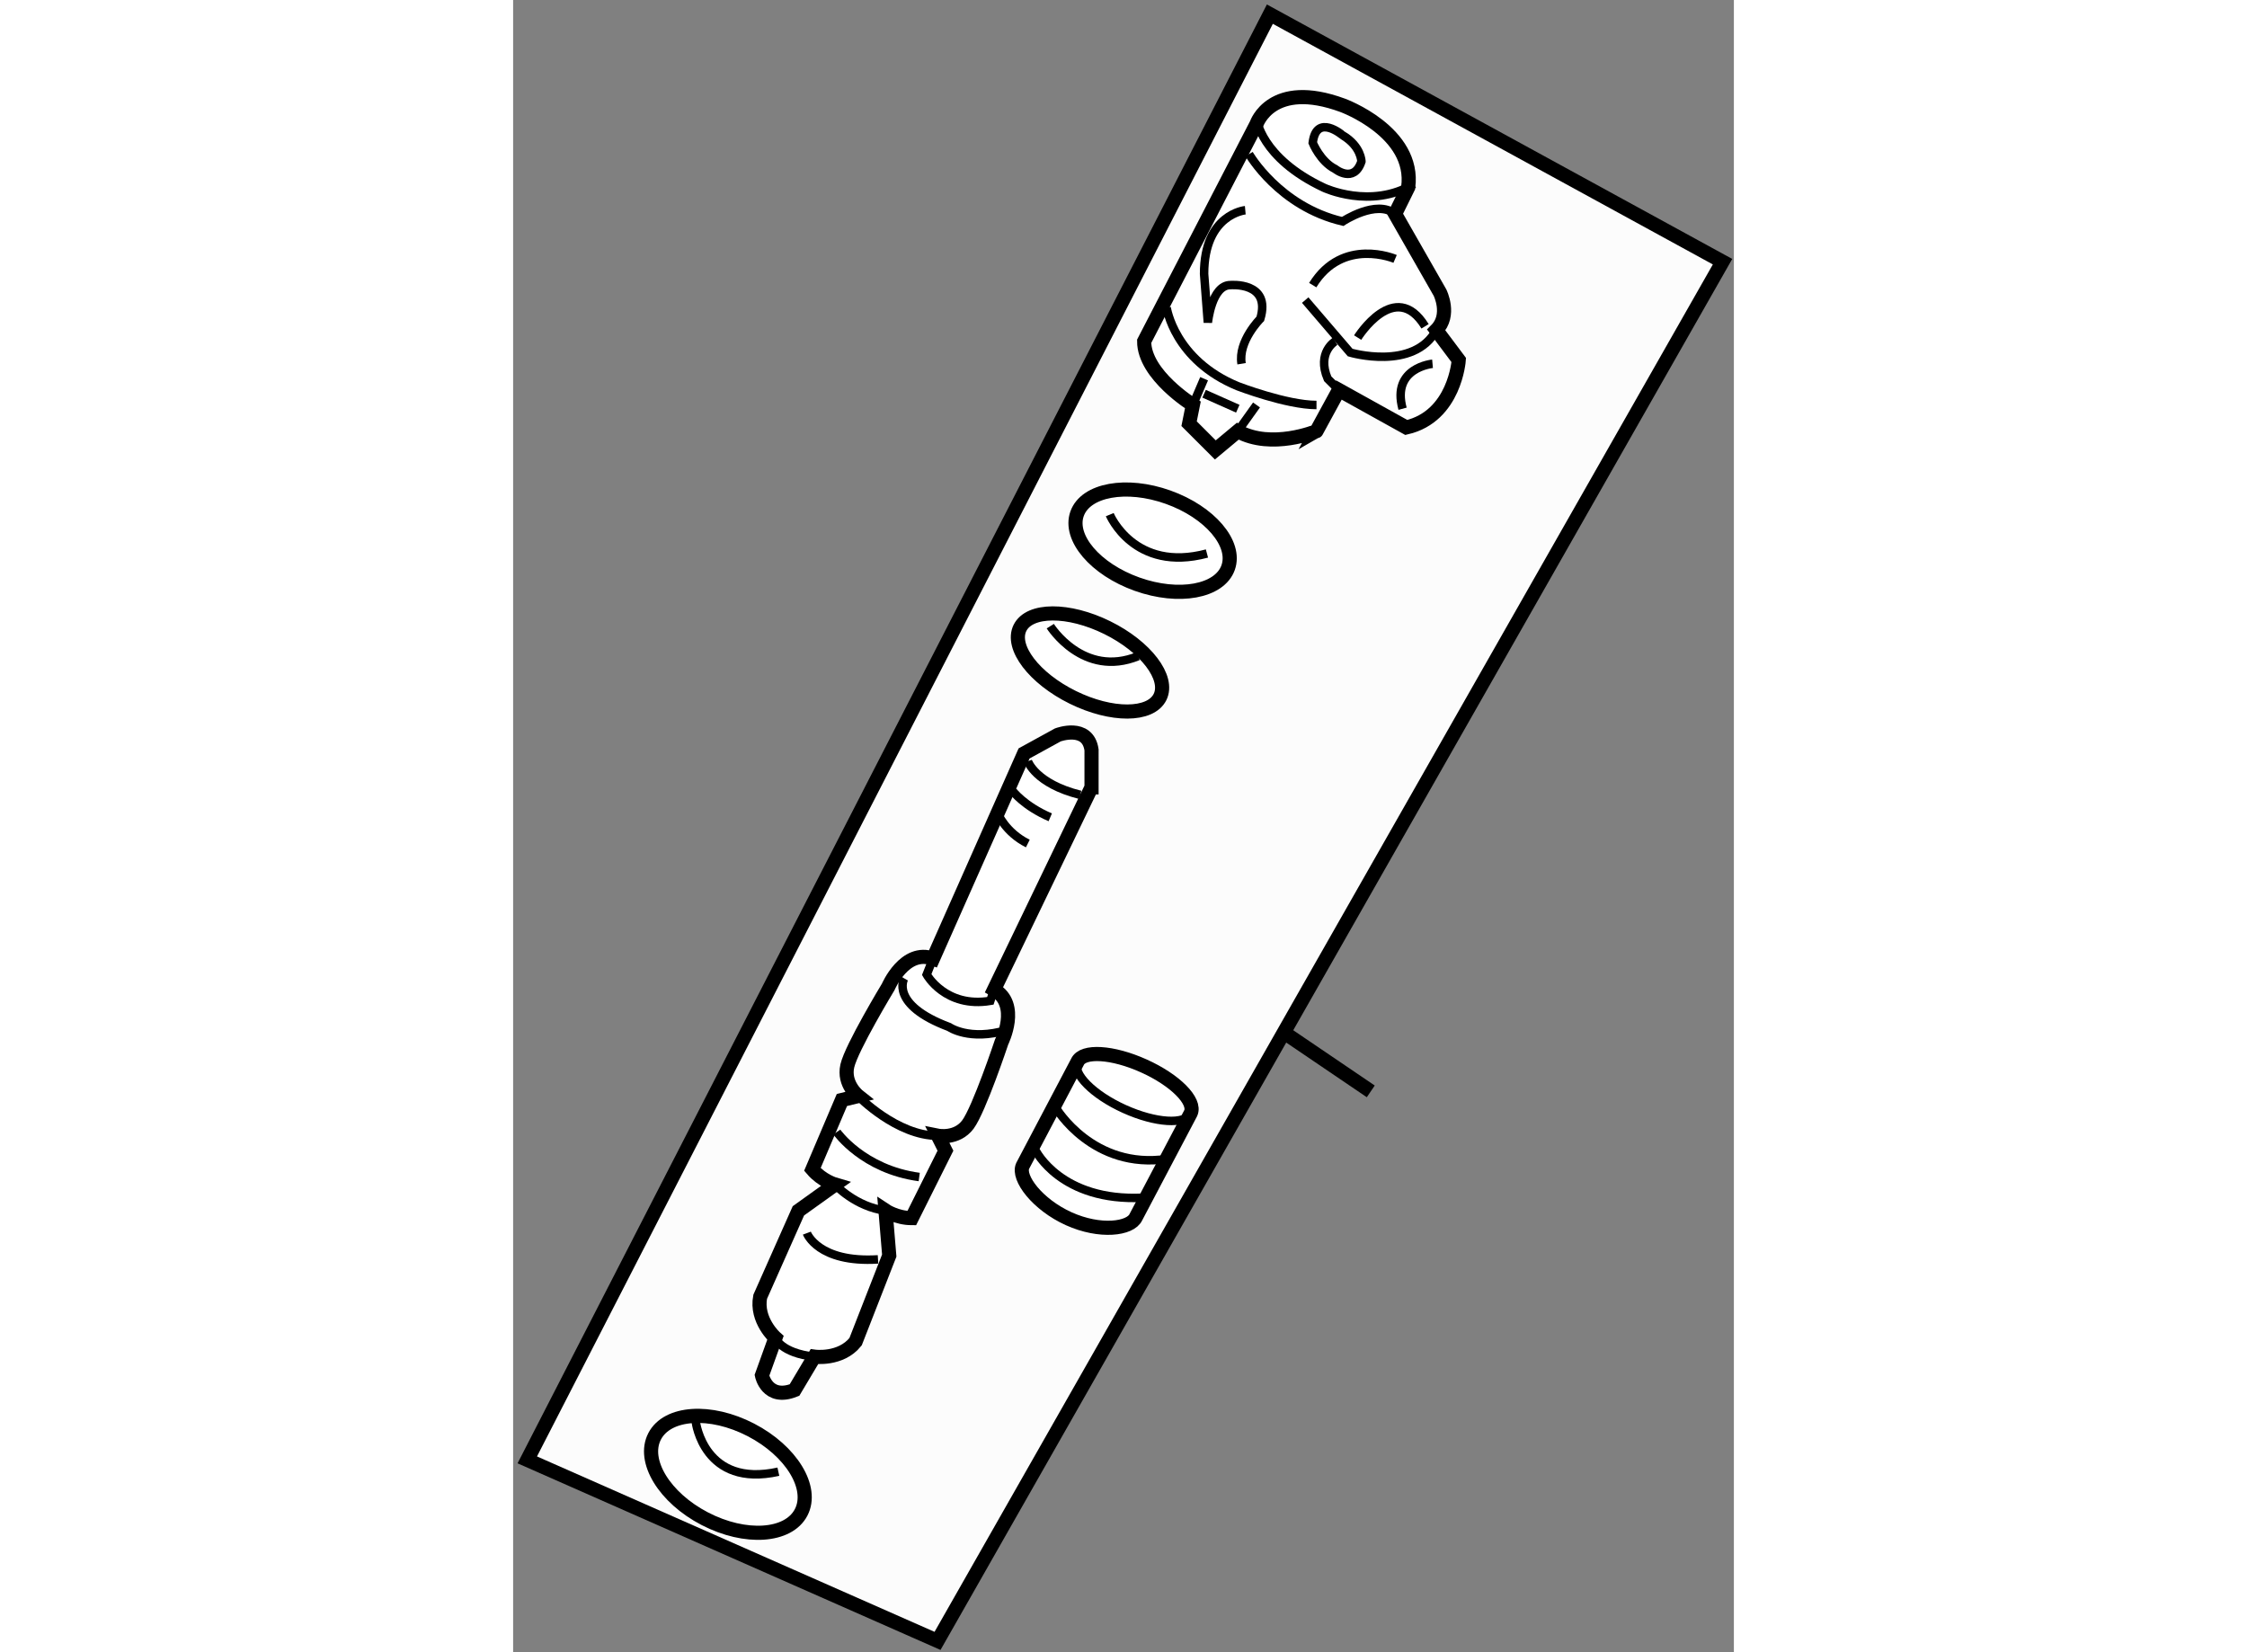 <?xml version="1.0" encoding="utf-8"?>
<!-- Generator: Adobe Illustrator 15.1.0, SVG Export Plug-In . SVG Version: 6.00 Build 0)  -->
<!DOCTYPE svg PUBLIC "-//W3C//DTD SVG 1.1//EN" "http://www.w3.org/Graphics/SVG/1.1/DTD/svg11.dtd">
<svg version="1.1" xmlns="http://www.w3.org/2000/svg" xmlns:xlink="http://www.w3.org/1999/xlink" x="0px" y="0px" width="244.8px"
	 height="180px" viewBox="135.41 51.088 43.152 58.404" enable-background="new 0 0 244.8 180" xml:space="preserve">
	
<rect x="135.41" y="51.088" width="43.152" height="58.404" fill="#808080" stroke="none"/>
	
<g><polygon fill="#FCFCFC" stroke="#000000" stroke-width="0.5" points="135.91,102.693 150.412,109.092 178.162,60.338 
			162.16,51.588 		"></polygon><line fill="none" stroke="#000000" stroke-width="0.5" x1="162.662" y1="87.588" x2="165.727" y2="89.667"></line></g><g><ellipse transform="matrix(0.888 0.461 -0.461 0.888 63.54 -54.272)" fill="#FFFFFF" stroke="#000000" stroke-width="0.5" cx="143.006" cy="103.097" rx="2.916" ry="1.768"></ellipse><path fill="none" stroke="#000000" stroke-width="0.3" d="M141.869,101.363c0,0,0.292,2.332,2.917,1.748"></path></g><g><path fill="#FFFFFF" stroke="#000000" stroke-width="0.5" d="M155.854,78.92l-3.443,7.148c0.927,0.53,0.266,1.854,0.266,1.854
			s-0.795,2.383-1.191,2.916c-0.397,0.53-1.06,0.397-1.06,0.397l0.266,0.529l-1.191,2.383c-0.529,0-0.928-0.266-0.928-0.266
			l0.132,1.59l-1.19,3.045c-0.529,0.66-1.456,0.529-1.456,0.529l-0.703,1.18c-0.969,0.383-1.151-0.52-1.151-0.52l0.477-1.324
			c0,0-0.7-0.621-0.539-1.453l1.351-3.039l1.296-0.928c0,0-0.458-0.133-0.802-0.535l1.044-2.454l0.576-0.141
			c0,0-0.531-0.419-0.385-1.064s1.447-2.795,1.447-2.795s0.58-1.361,1.584-0.998l3.218-7.253l1.193-0.655
			c0,0,1.059-0.397,1.191,0.53V78.92z"></path><path fill="none" stroke="#000000" stroke-width="0.3" d="M153.604,77.994c0,0,0.265,0.795,1.854,1.192"></path><path fill="none" stroke="#000000" stroke-width="0.3" d="M153.073,79.053c0,0,0.398,0.529,1.324,0.926"></path><path fill="none" stroke="#000000" stroke-width="0.3" d="M152.544,79.847c0,0,0.265,0.662,1.06,1.059"></path><path fill="none" stroke="#000000" stroke-width="0.3" d="M150.252,84.975l-0.223,0.564c0,0,0.662,1.192,2.25,0.928l0.132-0.398"></path><path fill="none" stroke="#000000" stroke-width="0.3" d="M149.234,85.672c0,0-0.53,0.927,1.589,1.721c0,0,0.715,0.503,2.04,0.106
			"></path><path fill="none" stroke="#000000" stroke-width="0.3" d="M147.605,89.833c0,0,1.363,1.404,2.82,1.404"></path><path fill="none" stroke="#000000" stroke-width="0.3" d="M146.852,91.104c0,0,0.927,1.324,2.913,1.59"></path><path fill="none" stroke="#000000" stroke-width="0.3" d="M146.787,92.963c0,0,0.727,0.789,1.785,0.92"></path><path fill="none" stroke="#000000" stroke-width="0.3" d="M144.68,98.383c0,0,0.187,0.531,1.378,0.664"></path><path fill="none" stroke="#000000" stroke-width="0.3" d="M145.793,94.678c0,0,0.396,1.059,2.515,0.928"></path></g><g><path fill="#FFFFFF" stroke="#000000" stroke-width="0.5" d="M161.026,66.33l-0.794,0.662l-0.927-0.927l0.133-0.662
			c0,0-1.722-1.06-1.722-2.251l3.972-7.679c0,0,0.529-1.589,3.045-0.662c0,0,2.582,0.94,2.317,2.9l-0.464,0.94l1.588,2.78
			c0,0,0.398,0.794-0.131,1.324l0.794,1.06c0,0-0.132,1.986-1.854,2.383l-2.383-1.324l-0.794,1.457
			C163.808,66.33,162.218,66.992,161.026,66.33z"></path><path fill="none" stroke="#000000" stroke-width="0.3" d="M161.688,55.275c0,0,0.133,1.391,2.383,2.449
			c0,0,1.655,0.781,3.177-0.132"></path><path fill="none" stroke="#000000" stroke-width="0.3" d="M161.424,56.533c0,0,1.059,1.854,3.31,2.383
			c0,0,1.191-0.794,1.854-0.265"></path><path fill="none" stroke="#000000" stroke-width="0.3" d="M161.291,58.519c0,0-1.456,0.132-1.456,2.25l0.133,1.721
			c0,0,0.132-1.324,0.794-1.324c0,0,1.456-0.132,1.06,1.191c0,0-0.795,0.794-0.662,1.589"></path><path fill="none" stroke="#000000" stroke-width="0.3" d="M166.587,60.24c0,0-1.854-0.794-2.912,0.927"></path><path fill="none" stroke="#000000" stroke-width="0.3" d="M168.044,62.755c-0.796,1.457-3.046,0.795-3.046,0.795l-1.589-1.854"></path><path fill="none" stroke="#000000" stroke-width="0.3" d="M165.263,63.021c0,0,1.324-2.119,2.383-0.398"></path><path fill="none" stroke="#000000" stroke-width="0.3" d="M167.91,63.947c0,0-1.456,0.132-1.059,1.589"></path><path fill="none" stroke="#000000" stroke-width="0.3" d="M164.469,63.152c0,0-0.661,0.397-0.265,1.324l0.397,0.397"></path><path fill="none" stroke="#000000" stroke-width="0.3" d="M158.511,61.961c0,0,0.265,1.854,2.516,2.78
			c0,0,1.722,0.663,2.781,0.663"></path><line fill="none" stroke="#000000" stroke-width="0.3" x1="161.026" y1="66.33" x2="161.688" y2="65.403"></line><line fill="none" stroke="#000000" stroke-width="0.3" x1="159.835" y1="64.476" x2="159.438" y2="65.403"></line><line fill="none" stroke="#000000" stroke-width="0.3" x1="159.835" y1="65.006" x2="161.026" y2="65.536"></line><path fill="none" stroke="#000000" stroke-width="0.3" d="M163.675,56.135c0,0,0.265,0.663,0.794,0.927
			c0,0,0.662,0.529,0.927-0.265c0,0,0-0.53-0.662-0.927C164.733,55.871,163.806,55.077,163.675,56.135z"></path></g><g><ellipse transform="matrix(0.897 0.442 -0.442 0.897 48.945 -61.185)" fill="#FFFFFF" stroke="#000000" stroke-width="0.5" cx="155.83" cy="74.486" rx="2.76" ry="1.374"></ellipse><path fill="none" stroke="#000000" stroke-width="0.3" d="M154.398,73.222c0,0,1.163,1.851,3.104,1.06"></path></g><g><ellipse transform="matrix(0.942 0.336 -0.336 0.942 32.812 -49.026)" fill="#FFFFFF" stroke="#000000" stroke-width="0.5" cx="157.96" cy="70.225" rx="2.834" ry="1.632"></ellipse><path fill="none" stroke="#000000" stroke-width="0.3" d="M156.5,69.28c0,0,0.859,2.062,3.436,1.374"></path></g><g><path fill="#FFFFFF" stroke="#000000" stroke-width="0.5" d="M159.363,90.434l-1.938,3.676c-0.19,0.422-1.271,0.559-2.375,0.059
			c-1.106-0.5-1.818-1.445-1.629-1.867l1.938-3.678l0,0c0.19-0.42,1.24-0.356,2.346,0.144
			C158.812,89.265,159.553,90.011,159.363,90.434L159.363,90.434z"></path><path fill="none" stroke="#000000" stroke-width="0.3" d="M159.363,90.434c-0.19,0.421-1.24,0.356-2.347-0.145
			c-1.105-0.5-1.847-1.247-1.657-1.667"></path><path fill="none" stroke="#000000" stroke-width="0.3" d="M154.604,90.261c0,0,1.302,2.192,3.933,1.793"></path><path fill="none" stroke="#000000" stroke-width="0.3" d="M153.883,91.76c0,0,0.886,1.811,3.794,1.666"></path></g>


</svg>